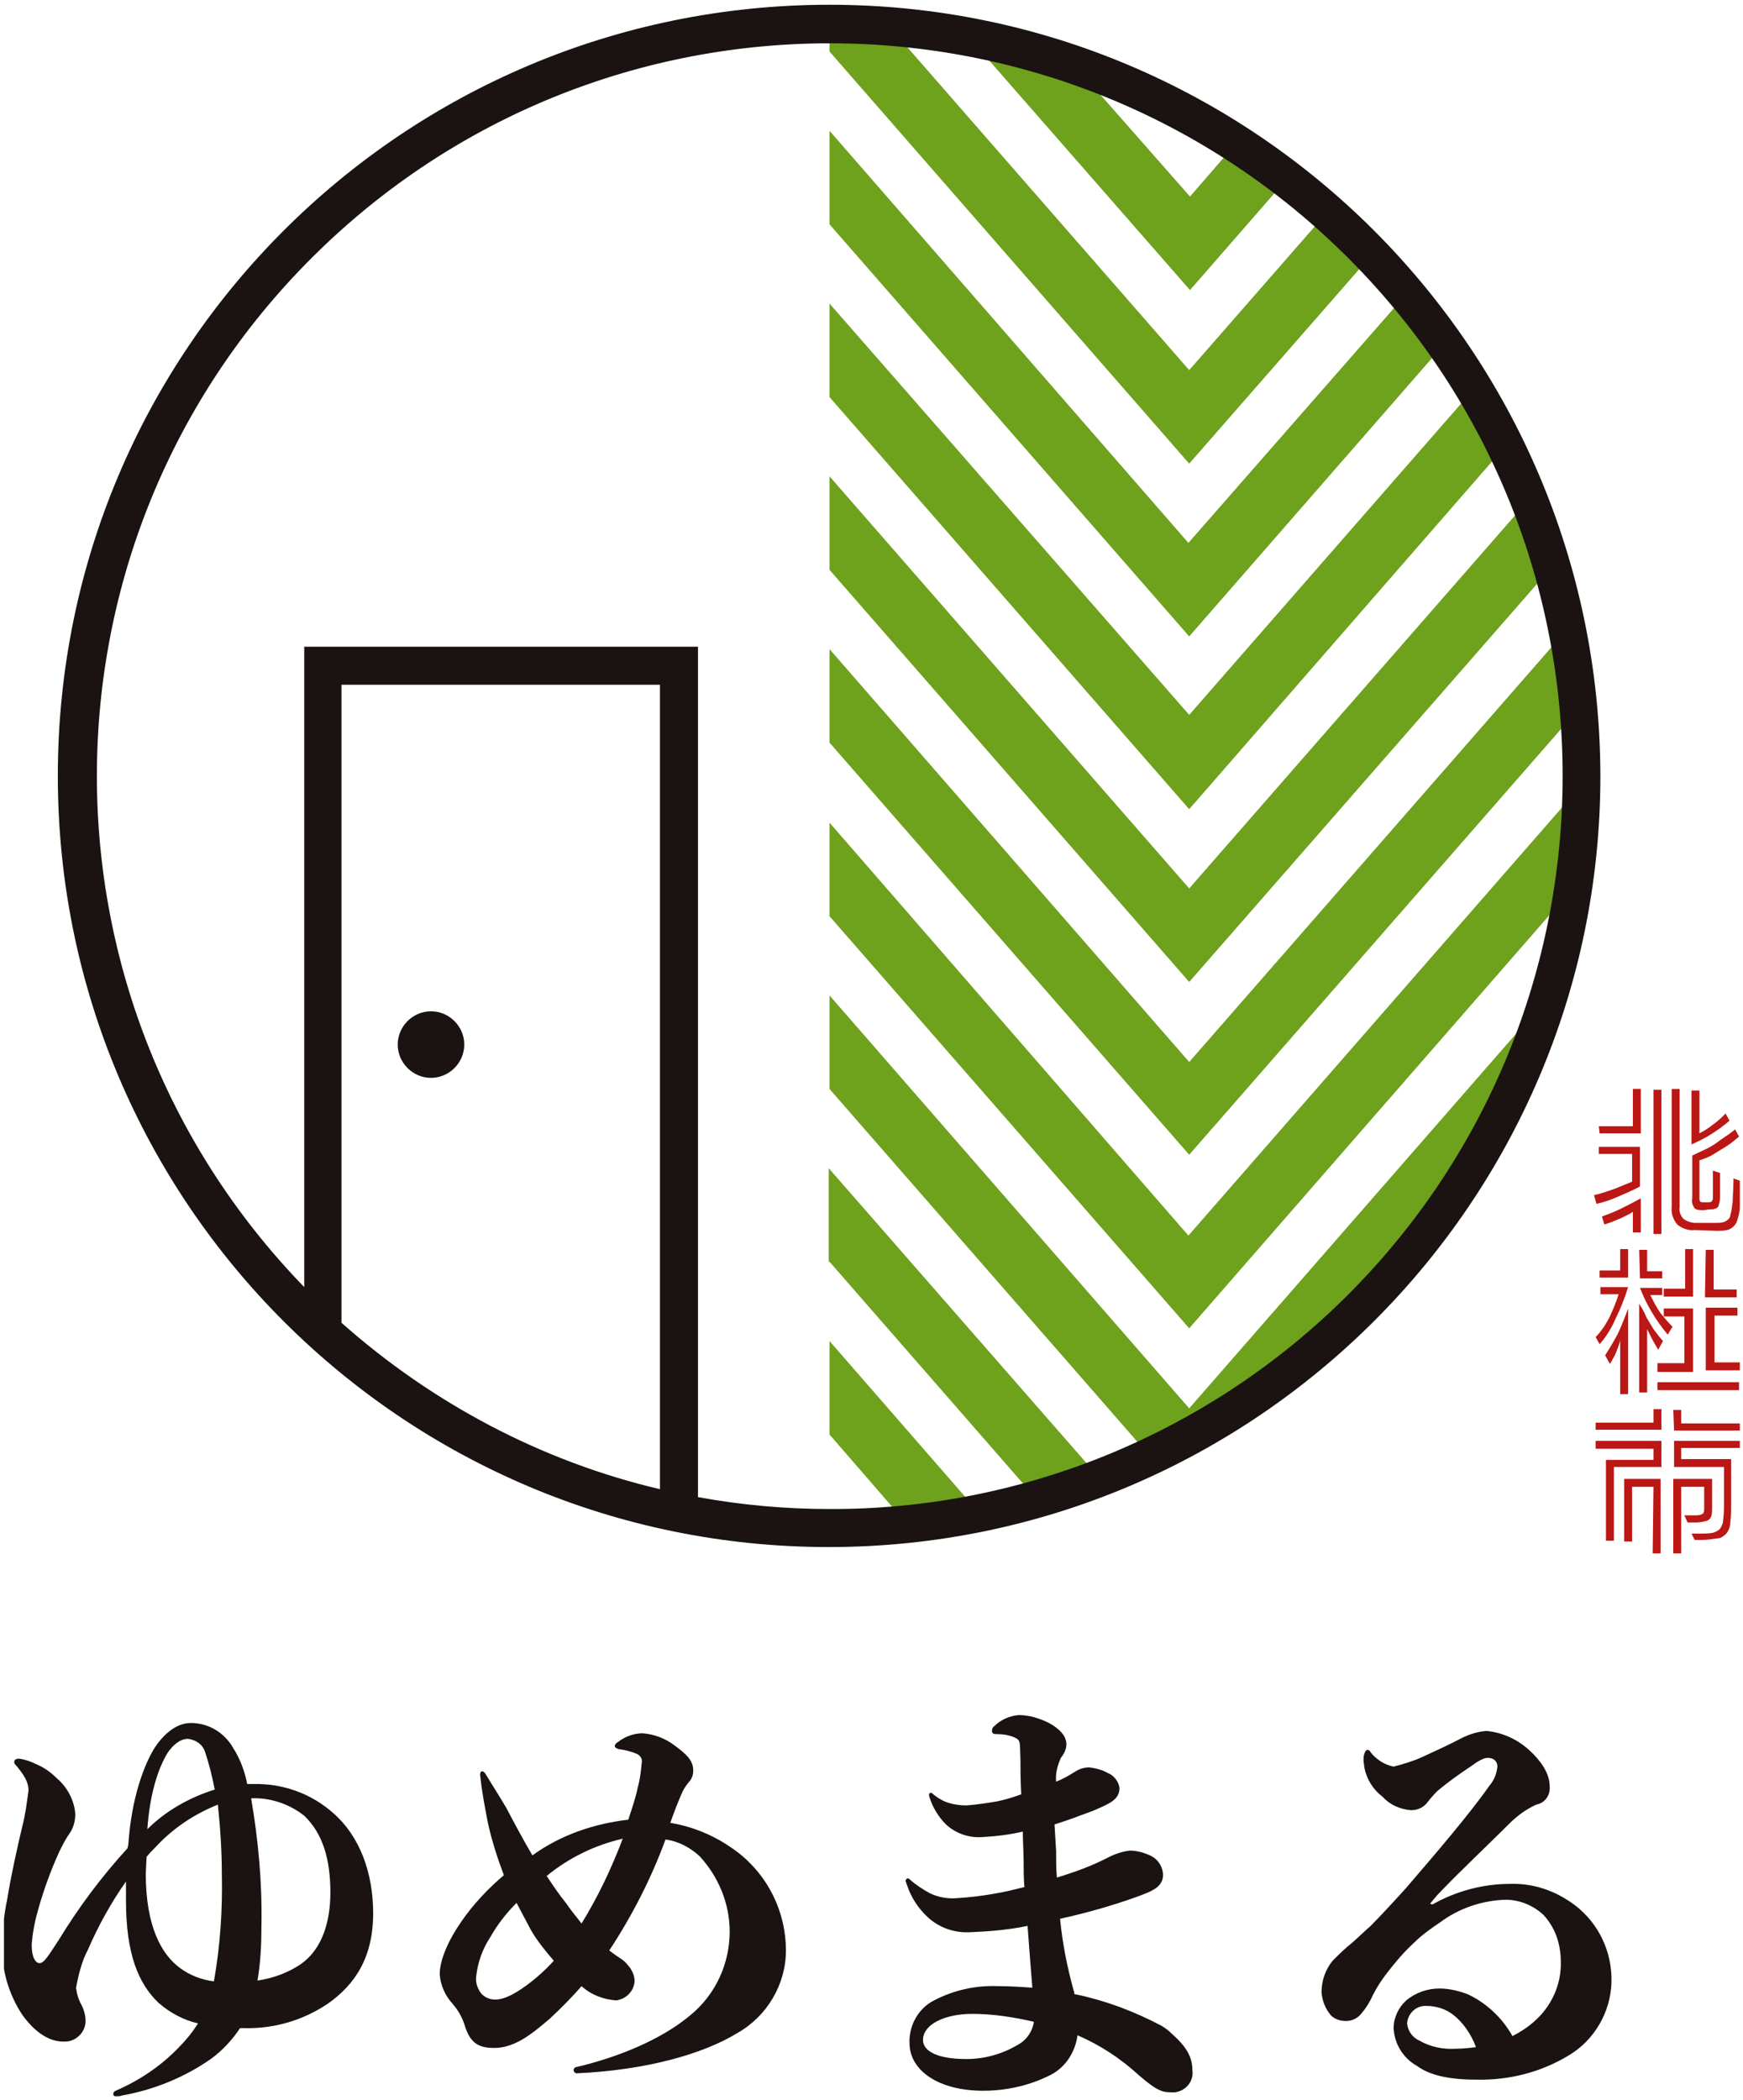 <?xml version="1.0" encoding="utf-8"?>
<!-- Generator: Adobe Illustrator 26.0.2, SVG Export Plug-In . SVG Version: 6.00 Build 0)  -->
<svg version="1.1" id="レイヤー_1" xmlns="http://www.w3.org/2000/svg" xmlns:xlink="http://www.w3.org/1999/xlink" x="0px"
	 y="0px" viewBox="0 0 220 265" style="enable-background:new 0 0 220 265;" xml:space="preserve">
<style type="text/css">
	.st0{clip-path:url(#SVGID_00000109750351666987694840000011107430096711166617_);}
	.st1{fill:#1A1311;}
	.st2{fill:#6EA11C;}
	.st3{fill:#BA1715;}
</style>
<g>
	<defs>
		<rect id="SVGID_1_" x="0.5" y="0.6" width="219.1" height="263.9"/>
	</defs>
	<clipPath id="SVGID_00000172407103799837245730000007053415198543874969_">
		<use xlink:href="#SVGID_1_"  style="overflow:visible;"/>
	</clipPath>
	<g style="clip-path:url(#SVGID_00000172407103799837245730000007053415198543874969_);">
		<path class="st1" d="M31.9,225.1c3.8-0.1,7.4,1.2,10.2,3.7c3.3,2.9,5,7.5,5,12.6c0,5.6-2.3,9-5.7,11.4c-3.1,2.1-6.8,3.2-10.6,3.1
			h-0.5c-1,1.5-2.2,2.8-3.7,3.9c-3.3,2.3-7.2,3.9-11.2,4.6c-0.2,0.1-0.5,0.1-0.8,0.1c-0.2,0-0.3-0.1-0.3-0.3c0,0,0,0,0,0
			c0-0.2,0.1-0.3,0.3-0.4c3-1.3,5.7-3.1,8-5.5c0.9-0.9,1.7-1.9,2.4-3c-1.8-0.4-3.5-1.3-5-2.6c-2.5-2.4-4.1-6.1-4.1-12.9v-2.4
			c-1.9,2.7-3.5,5.6-4.8,8.6c-0.8,1.5-1.2,3.2-1.5,4.8c0.1,0.8,0.3,1.5,0.7,2.2c0.3,0.6,0.5,1.3,0.5,2c0,1.4-1.2,2.6-2.6,2.6
			c-0.1,0-0.1,0-0.2,0c-1.9,0-3.7-1.3-5.2-3.4c-1.7-2.6-2.6-5.6-2.5-8.7c0-2,0.2-3.9,0.6-5.8c0.5-3.1,1.2-6.2,1.9-9.2
			c0.4-1.5,0.6-3.1,0.8-4.6c0-1-0.5-1.9-1.7-3.3c-0.1-0.1-0.1-0.2-0.1-0.3c0-0.3,0.3-0.4,0.6-0.4c0.8,0.1,1.6,0.4,2.4,0.8
			c0.9,0.4,1.7,1,2.4,1.7c1.3,1.1,2.2,2.8,2.3,4.5c0,0.8-0.2,1.7-0.7,2.4c-0.5,0.7-0.9,1.5-1.3,2.3c-1.1,2.4-2,4.9-2.7,7.4
			c-0.4,1.4-0.7,2.9-0.8,4.4c0,1.6,0.5,2.3,1,2.3c0.6,0,1.2-1.1,2.4-2.9c2.5-4.1,5.4-8,8.7-11.6c0-0.2,0.1-0.3,0.1-0.5
			c0.4-5.9,2-10.1,3.4-12.3c1.6-2.3,3.2-3,4.5-3c2.2,0,4.2,1.2,5.3,3.1c0.9,1.4,1.5,3,1.8,4.6L31.9,225.1z M18.4,236.4
			c0,6.7,2,10.2,4.3,11.9c1.2,0.9,2.7,1.5,4.3,1.7c0.8-4.5,1.1-9,1-13.6c0-2.9-0.2-5.8-0.5-8.7c-3,1.2-5.7,3-7.9,5.4
			c-0.4,0.4-0.8,0.8-1.1,1.2L18.4,236.4z M27.1,225.8c-0.3-1.6-0.7-3.2-1.2-4.7c-0.3-1-1.2-1.6-2.2-1.7c-0.6,0-1.5,0.3-2.5,1.7
			c-1.2,1.9-2.3,5.2-2.6,9.7C20.9,228.5,23.9,226.8,27.1,225.8 M38.4,229.1c-1.9-1.5-4.3-2.3-6.7-2.2c0.9,5.3,1.4,10.6,1.3,16
			c0,2.3-0.1,4.7-0.5,7c2-0.3,3.9-1,5.5-2.1c2.7-1.9,3.7-5.4,3.7-9C41.7,234.7,40.8,231.4,38.4,229.1"/>
		<path class="st1" d="M79.3,229.6c0.5-1.5,1-3,1.2-4.1c0.3-1,0.4-2.1,0.5-3.1c0.1-0.5-0.2-0.9-0.6-1.1c-0.7-0.3-1.5-0.5-2.3-0.6
			c-0.3-0.1-0.5-0.2-0.5-0.4c0-0.2,0.2-0.4,0.4-0.5c0.9-0.7,2-1.1,3.1-1.1c1.4,0.1,2.8,0.6,4,1.5c1.5,1.1,2.4,1.9,2.4,3.2
			c0,0.6-0.2,1.1-0.6,1.5c-0.4,0.5-0.7,1-0.9,1.5c-0.4,0.9-0.9,2.2-1.4,3.6c3.1,0.5,6,1.8,8.5,3.7c3.9,3,6.1,7.6,6.1,12.4
			c0,4.3-2.4,8.3-6.1,10.4c-4.4,2.7-11.6,4.7-20.3,5.1c-0.2,0-0.4-0.2-0.4-0.4c0-0.2,0.2-0.4,0.4-0.4c5.1-1.2,10.6-3.4,14.3-6.5
			c3.2-2.6,5-6.5,5-10.6c0-3.5-1.4-6.9-3.8-9.5c-1.2-1.1-2.7-1.9-4.3-2.1c-1.8,4.9-4.2,9.6-7.1,14c0.5,0.4,1.1,0.8,1.7,1.2
			c0.4,0.3,0.7,0.7,1,1.1c0.3,0.5,0.5,1,0.5,1.6c-0.1,1.2-1,2.2-2.3,2.4c-1.6-0.1-3.2-0.7-4.4-1.8c-1.2,1.4-2.6,2.8-4,4.1
			c-2,1.7-4.3,3.7-7,3.7c-2,0-3-0.6-3.7-2.7c-0.3-1.1-0.9-2.1-1.6-2.9c-0.9-1-1.5-2.3-1.6-3.7c0-1.8,1.1-4.3,2.7-6.6
			c1.5-2.2,3.4-4.2,5.4-5.9c-0.8-2.1-1.5-4.3-2-6.5c-0.4-2.1-0.8-4.1-1-6.2c0-0.2,0.1-0.4,0.2-0.4c0,0,0.1,0,0.1,0
			c0.1,0,0.2,0.1,0.3,0.2c0.6,1,1.7,2.7,2.7,4.4c0.9,1.7,2,3.8,3.3,6C70.8,231.5,75,230.1,79.3,229.6 M67,243.5
			c-0.6-1.1-1.2-2.3-1.8-3.4c-1.3,1.3-2.4,2.7-3.3,4.3c-1,1.5-1.6,3.2-1.8,5c-0.1,0.8,0.2,1.6,0.7,2.2c0.4,0.4,1,0.7,1.7,0.7
			c1.4,0,3-1.1,4.1-1.9c1.2-0.9,2.3-1.9,3.3-3C68.8,246.1,67.8,244.9,67,243.5 M78.6,232c-3.5,0.8-6.8,2.4-9.6,4.7
			c0.8,1.2,1.6,2.4,2.5,3.5c0.6,0.9,1.3,1.7,1.9,2.5C75.5,239.3,77.2,235.7,78.6,232"/>
		<path class="st1" d="M133.3,233.5c0,1.2,0,2.3,0.1,3.4c2.3-0.7,4.5-1.5,6.6-2.6c0.8-0.4,1.7-0.7,2.6-0.8c0.8,0,1.6,0.2,2.3,0.5
			c1.1,0.4,1.8,1.3,1.9,2.5c0,1.6-1.3,2.1-3.5,2.9c-3.1,1.1-6.3,2-9.5,2.7c0.3,3.1,0.9,6.1,1.7,9c0.1,0.2,0.1,0.4,0.1,0.5
			c3.9,0.8,7.6,2.2,11,4c0.5,0.3,0.9,0.6,1.3,1c1.8,1.6,2.6,2.9,2.6,4.6c0.2,1.4-0.8,2.6-2.2,2.8c-0.1,0-0.2,0-0.4,0
			c-1.1,0-1.8-0.1-4.2-2.2c-2.3-2.1-4.9-3.8-7.7-5c-0.3,2.3-1.7,4.3-3.8,5.2c-2.5,1.2-5.3,1.8-8.1,1.8c-5.7,0-9.3-2.6-9.3-6
			c-0.1-2.2,1.1-4.4,3.1-5.4c2.5-1.3,5.2-1.9,8-1.8c1.5,0,3,0.1,4.4,0.2c-0.1-1.3-0.2-2.5-0.3-3.8c-0.1-1.3-0.2-2.6-0.3-4
			c-2.4,0.5-4.8,0.7-7.3,0.8c-2,0.1-3.9-0.6-5.3-1.9c-1.2-1.1-2.1-2.5-2.6-4c-0.1-0.2-0.1-0.4-0.2-0.5c0-0.2,0.1-0.4,0.3-0.4
			c0.1,0,0.2,0.1,0.3,0.2c0.8,0.7,1.6,1.2,2.5,1.7c1.1,0.5,2.2,0.7,3.4,0.6c1.6-0.1,3.3-0.3,4.9-0.6c1.2-0.2,2.4-0.5,3.6-0.8
			c-0.1-1.1-0.1-2.3-0.1-3.4s-0.1-2.3-0.1-3.6c-1.7,0.4-3.4,0.6-5.2,0.7c-1.7,0.1-3.3-0.5-4.5-1.6c-1-1-1.7-2.2-2.1-3.5
			c-0.1-0.3,0-0.5,0.2-0.5c0.1,0,0.2,0.1,0.3,0.2c0.6,0.5,1.3,0.9,2,1.1c0.7,0.2,1.4,0.3,2.2,0.3c1.3-0.1,2.6-0.3,3.8-0.5
			c1-0.2,2-0.5,3.1-0.9c-0.1-1.7-0.1-3.3-0.1-4.3c-0.1-2.3,0.1-2.5-0.8-2.9c-0.7-0.3-1.5-0.4-2.3-0.4c-0.4,0-0.5-0.2-0.5-0.4
			c0-0.2,0.1-0.5,0.3-0.6c0.8-0.8,1.9-1.3,3.1-1.4c1.3,0,2.6,0.4,3.8,1c1.1,0.6,2.2,1.5,2.2,2.7c0,0.6-0.3,1.2-0.7,1.7
			c-0.4,0.9-0.7,1.9-0.6,3c0.8-0.3,1.5-0.7,2.3-1.2c0.6-0.4,1.2-0.6,1.9-0.6c0.8,0.1,1.6,0.3,2.3,0.7c0.8,0.3,1.4,1.1,1.5,1.9
			c0,1.5-1.3,2-3.4,2.9c-1.6,0.6-3.2,1.2-4.8,1.7L133.3,233.5z M122.7,254.1c-3.4,0-6.2,1.3-6.2,3.3c0,1.3,1.6,2.4,5.5,2.4
			c2.2,0,4.4-0.6,6.3-1.7c1.2-0.6,2-1.7,2.2-3C127.9,254.5,125.3,254.1,122.7,254.1"/>
		<path class="st1" d="M180.8,240.3c3-1.7,6.4-2.6,9.8-2.6c3-0.1,5.8,0.9,8.2,2.7c3,2.3,4.7,5.9,4.6,9.7c-0.1,3.8-2.2,7.4-5.5,9.3
			c-3.5,2.1-7.5,3.1-11.6,3c-3.5,0-5.9-0.6-7.4-1.7c-1.8-1-2.9-2.8-3-4.8c0-1.3,0.6-2.6,1.6-3.5c1.2-1,2.7-1.5,4.2-1.5
			c1.2,0,2.4,0.3,3.5,0.7c2.4,1.1,4.4,3,5.7,5.3c1-0.5,1.9-1.1,2.7-1.8c2.2-1.9,3.5-4.7,3.4-7.6c0-2.2-0.7-4.3-2.2-5.9
			c-1.3-1.2-3-1.9-4.8-1.9c-3,0.1-5.9,1.1-8.3,2.9c-1.2,0.8-2.3,1.6-3.3,2.6c-1.2,1.1-2.3,2.4-3.3,3.7c-0.7,0.9-1.3,1.8-1.8,2.8
			c-0.4,0.9-0.9,1.7-1.5,2.4c-0.5,0.6-1.2,0.9-1.9,0.9c-0.7,0-1.4-0.2-1.9-0.7c-0.7-0.8-1.1-1.8-1.2-2.9c0-1.5,0.5-2.9,1.4-4
			c0.8-0.8,1.6-1.6,2.5-2.3c0.9-0.8,1.6-1.5,2.2-2c1-1,2.6-2.7,4.5-4.8c3.7-4.3,8-9.3,10.6-13c0.6-0.7,0.9-1.5,1-2.4
			c0-0.6-0.4-1.1-1.2-1.1c-0.5,0-1.1,0.3-2.2,1.1c-1.5,1-2.9,2-4.2,3.1c-0.5,0.5-1,1.1-1.3,1.5c-0.5,0.6-1.2,0.9-2,0.9
			c-1.4-0.1-2.7-0.7-3.6-1.7c-1.2-0.9-2-2.2-2.3-3.7c0-0.3-0.1-0.6-0.1-0.9c0-0.3,0-0.5,0.1-0.8c0.1-0.3,0.2-0.5,0.4-0.5
			c0.2,0,0.3,0.1,0.4,0.3c0.7,0.9,1.8,1.6,2.9,1.8c1.2-0.3,2.5-0.7,3.6-1.2c1.3-0.6,3.5-1.6,5-2.4c1-0.5,2-0.8,3.1-0.9
			c2.1,0.2,4,1.1,5.5,2.5c1.3,1.2,2.5,2.8,2.5,4.5c0.1,1.1-0.6,2.1-1.7,2.3c-1.3,0.6-2.4,1.4-3.4,2.4c-2.9,2.9-5.9,5.7-8.6,8.5
			c-0.5,0.5-1,1.1-1.4,1.6L180.8,240.3z M183.4,254.2c-0.9-0.7-2.1-1.1-3.3-1.1c-1.3-0.1-2.4,0.9-2.5,2.2c0,0,0,0,0,0
			c0.1,1,0.7,1.8,1.6,2.2c1.4,0.8,3,1.1,4.6,1c0.8,0,1.7-0.1,2.5-0.2C185.7,256.7,184.7,255.2,183.4,254.2"/>
		<path class="st2" d="M104.7,38.3v11.8l45.4,52L190,56.3c-1.2-2.5-2.5-4.9-3.9-7.3l-36,41.2L104.7,38.3z"/>
		<path class="st2" d="M104.7,16.5v11.8l45.4,52l32.2-36.9c-1.5-2.2-3.1-4.3-4.8-6.3l-27.5,31.4L104.7,16.5z"/>
		<path class="st2" d="M112.2,3.3c-2.5-0.2-5-0.3-7.5-0.3v3.5l45.4,52l23-26.3c-1.8-1.9-3.7-3.6-5.6-5.4l-17.4,19.9L112.2,3.3z"/>
		<path class="st2" d="M135.5,8.1c-4.4-1.5-8.8-2.7-13.3-3.5l28,32l12.3-14.1c-2.1-1.6-4.2-3.1-6.4-4.5l-5.9,6.8L135.5,8.1z"/>
		<path class="st2" d="M150.1,14.8l0.2-0.2c-0.2-0.1-0.4-0.2-0.6-0.3L150.1,14.8z"/>
		<path class="st2" d="M104.7,60.1v11.8l45.4,52l45.8-52.4c-0.8-2.9-1.8-5.7-2.9-8.5l-42.9,49.1L104.7,60.1z"/>
		<path class="st2" d="M104.7,81.9v11.8l45.4,52l49.1-56.2c-0.3-3.4-0.8-6.8-1.4-10.1L150.1,134L104.7,81.9z"/>
		<path class="st2" d="M104.7,103.8v11.8l45.4,52l48.4-55.5c0.6-4.3,1-8.6,1-12.9l-49.5,56.7L104.7,103.8z"/>
		<path class="st2" d="M104.7,125.6v11.8l40.5,46.4c8.9-4.2,17.1-9.8,24.3-16.6l12.6-14.4c5.9-8.2,10.4-17.4,13.3-27l-45.3,51.9
			L104.7,125.6z"/>
		<path class="st2" d="M104.7,159.2l26.1,29.9c2.7-0.8,5.4-1.7,7.9-2.7l-34.1-39V159.2z"/>
		<path class="st2" d="M104.7,181l9.8,11.3c3.1-0.3,6.1-0.8,9.1-1.4l-18.9-21.7V181z"/>
		<path class="st2" d="M104.7,192.8c0.5,0,1,0,1.5,0l-1.5-1.7V192.8z"/>
		<path class="st1" d="M54.4,136c2.3,0,4.2-1.9,4.2-4.2c0-2.3-1.9-4.2-4.2-4.2c-2.3,0-4.2,1.9-4.2,4.2l0,0
			C50.2,134.1,52.1,136,54.4,136C54.4,136,54.4,136,54.4,136"/>
		<path class="st1" d="M104.7,0.6C50.9,0.6,7.3,44.1,7.3,97.9s43.6,97.3,97.3,97.3S202,151.6,202,97.9l0,0
			C201.9,44.2,158.4,0.6,104.7,0.6 M83.3,187.9c-14.9-3.5-28.7-10.8-40.2-21V86.4h40.2V187.9z M104.7,190.4
			c-5.6,0-11.1-0.5-16.6-1.5V81.6H38.4v80.8C2.8,125.7,3.6,67.2,40.3,31.6s95.2-34.7,130.8,1.9s34.7,95.2-1.9,130.8
			C151.9,181.1,128.7,190.5,104.7,190.4"/>
		<path class="st3" d="M201.8,145.6v-0.9h5.2v5c-0.9,0.5-1.9,0.9-2.8,1.3c-0.9,0.4-1.8,0.7-2.7,0.9l-0.3-1.1
			c0.9-0.2,1.7-0.5,2.6-0.8c0.7-0.3,1.5-0.6,2.2-0.9v-3.5H201.8z M201.8,142.1h4.3v-4.7h1v5.6h-5.2L201.8,142.1z M206.1,152.9
			c-0.4,0.3-0.9,0.5-1.5,0.8c-0.7,0.3-1.4,0.6-2.1,0.8l-0.3-1c0.8-0.3,1.6-0.6,2.4-1s1.6-0.8,2.5-1.3v4.3l-1,0L206.1,152.9z
			 M208.7,137.5h1v18.2l-1,0V137.5z M213.9,155.2c-0.8,0.1-1.6-0.2-2.2-0.7c-0.5-0.6-0.8-1.4-0.7-2.2v-14.9h1v14.9
			c-0.1,0.5,0.1,1.1,0.5,1.5c0.4,0.3,1,0.5,1.5,0.5h2.5c0.4,0,0.9,0,1.3-0.2c0.3-0.2,0.6-0.4,0.6-0.8c0.2-0.6,0.2-1.1,0.3-1.7
			c0-0.7,0.1-1.7,0.1-2.9l0.9,0.3c0,1.4,0,2.5-0.1,3.3c0,0.6-0.2,1.3-0.4,1.9c-0.2,0.4-0.5,0.7-0.9,0.9c-0.5,0.2-1.1,0.2-1.6,0.2
			L213.9,155.2z M218.3,141.4c-0.7,0.6-1.5,1.2-2.3,1.7c-0.8,0.5-1.6,0.9-2.5,1.3v-6.8h1v5.4c0.6-0.3,1.2-0.7,1.7-1.1
			c0.6-0.4,1.1-0.9,1.6-1.4L218.3,141.4z M215,152.7c-0.7,0-1.1-0.1-1.2-0.4c-0.2-0.3-0.3-0.7-0.2-1.1v-5.4c0.6-0.3,1.3-0.6,1.9-0.9
			c0.6-0.3,1.2-0.7,1.7-1.1c0.6-0.4,1.2-0.8,1.8-1.3l0.5,0.9c-0.5,0.4-0.9,0.8-1.4,1.1c-0.4,0.3-1,0.6-1.6,1c-0.6,0.4-1.3,0.7-2,0.9
			v4.8c0,0.1,0,0.3,0.1,0.4c0.1,0.1,0.2,0.1,0.5,0.1h0.6c0.2,0,0.4-0.1,0.4-0.2c0.1-0.1,0.1-0.3,0.1-0.4v-3.4l0.9,0.3v3.1
			c0,0.4-0.1,0.7-0.2,1.1c-0.2,0.3-0.5,0.4-1.2,0.4L215,152.7z"/>
		<path class="st3" d="M201.4,168.7c0.7-0.7,1.3-1.6,1.8-2.6c0.4-0.9,0.8-1.8,1.1-2.8h-2.3v-0.9h3.5c-0.4,1.3-0.9,2.6-1.5,3.8
			c-0.5,1.2-1.2,2.4-2.1,3.4L201.4,168.7z M201.9,160.3h2.6v-2.7h1v3.6h-3.6L201.9,160.3z M204.5,169.1c-0.1,0.5-0.3,1-0.5,1.5
			c-0.2,0.5-0.5,1-0.8,1.5l-0.6-1.1c0.6-0.9,1.1-1.8,1.6-2.7c0.5-1.1,0.9-2.1,1.3-3.2v10.8l-1,0L204.5,169.1z M206.9,157.7h1v2.7
			h1.9v0.9h-2.8L206.9,157.7z M206.9,164.5l0.3,0.5c0.2,0.3,0.4,0.7,0.6,1.2c0.3,0.5,0.6,1,0.9,1.5c0.4,0.5,0.8,1.1,1.2,1.5
			l-0.6,1.1c-0.3-0.5-0.6-1-0.8-1.4c-0.2-0.4-0.4-0.8-0.6-1.2v8h-1V164.5z M210.5,168.4c-1.5-1.8-2.7-3.8-3.5-5.9h2.8v0.9h-1.5
			c0.4,0.8,0.8,1.6,1.3,2.3c0.5,0.6,1,1.2,1.5,1.7L210.5,168.4z M209.2,172h3.4v-5.9H210v-1h3.7v8h-4.5L209.2,172z M209.2,174.4
			h10.3v1l-10.3,0V174.4z M210,162.6h2.7v-5h1v6H210L210,162.6z M215.3,157.7h1v5h2.9v1h-4L215.3,157.7z M215.3,165h4v1h-2.9v5.9
			h3.2v1h-4.3L215.3,165z"/>
		<path class="st3" d="M201.4,179.5h7.3v-1.7h1v2.6h-8.3L201.4,179.5z M202.7,184.2h6v-1.4h-7.3v-1h8.3v3.3h-6v9.3h-1L202.7,184.2z
			 M208.7,187.6H206v6.9h-1v-7.9h4.6v9.4l-1,0L208.7,187.6z M211.2,177.9h1v1.7h7.4v0.9h-8.3L211.2,177.9z M213.5,193.5h1.2
			c0.5,0,1,0,1.5-0.1c0.3-0.1,0.6-0.2,0.9-0.5c0.2-0.3,0.4-0.7,0.4-1.2c0.1-0.7,0.1-1.4,0.1-2.1v-4.5h-6.3v-3.3h8.3v0.9h-7.4v1.4
			h6.3v5.5c0,0.9,0,1.7-0.1,2.5c0,0.5-0.2,1-0.5,1.4c-0.3,0.3-0.7,0.6-1.1,0.6c-0.7,0.1-1.3,0.2-2,0.2h-0.9L213.5,193.5z
			 M211.2,186.6h4.9v3.6c0,0.4,0,0.8-0.1,1.1c-0.1,0.3-0.3,0.5-0.6,0.6c-0.4,0.1-0.9,0.2-1.3,0.2h-1.1l-0.4-0.9h1.4
			c0.3,0,0.6,0,0.9-0.2c0.2-0.1,0.2-0.4,0.2-0.8v-2.6h-2.9v8.4h-1L211.2,186.6z"/>
	</g>
</g>
</svg>
